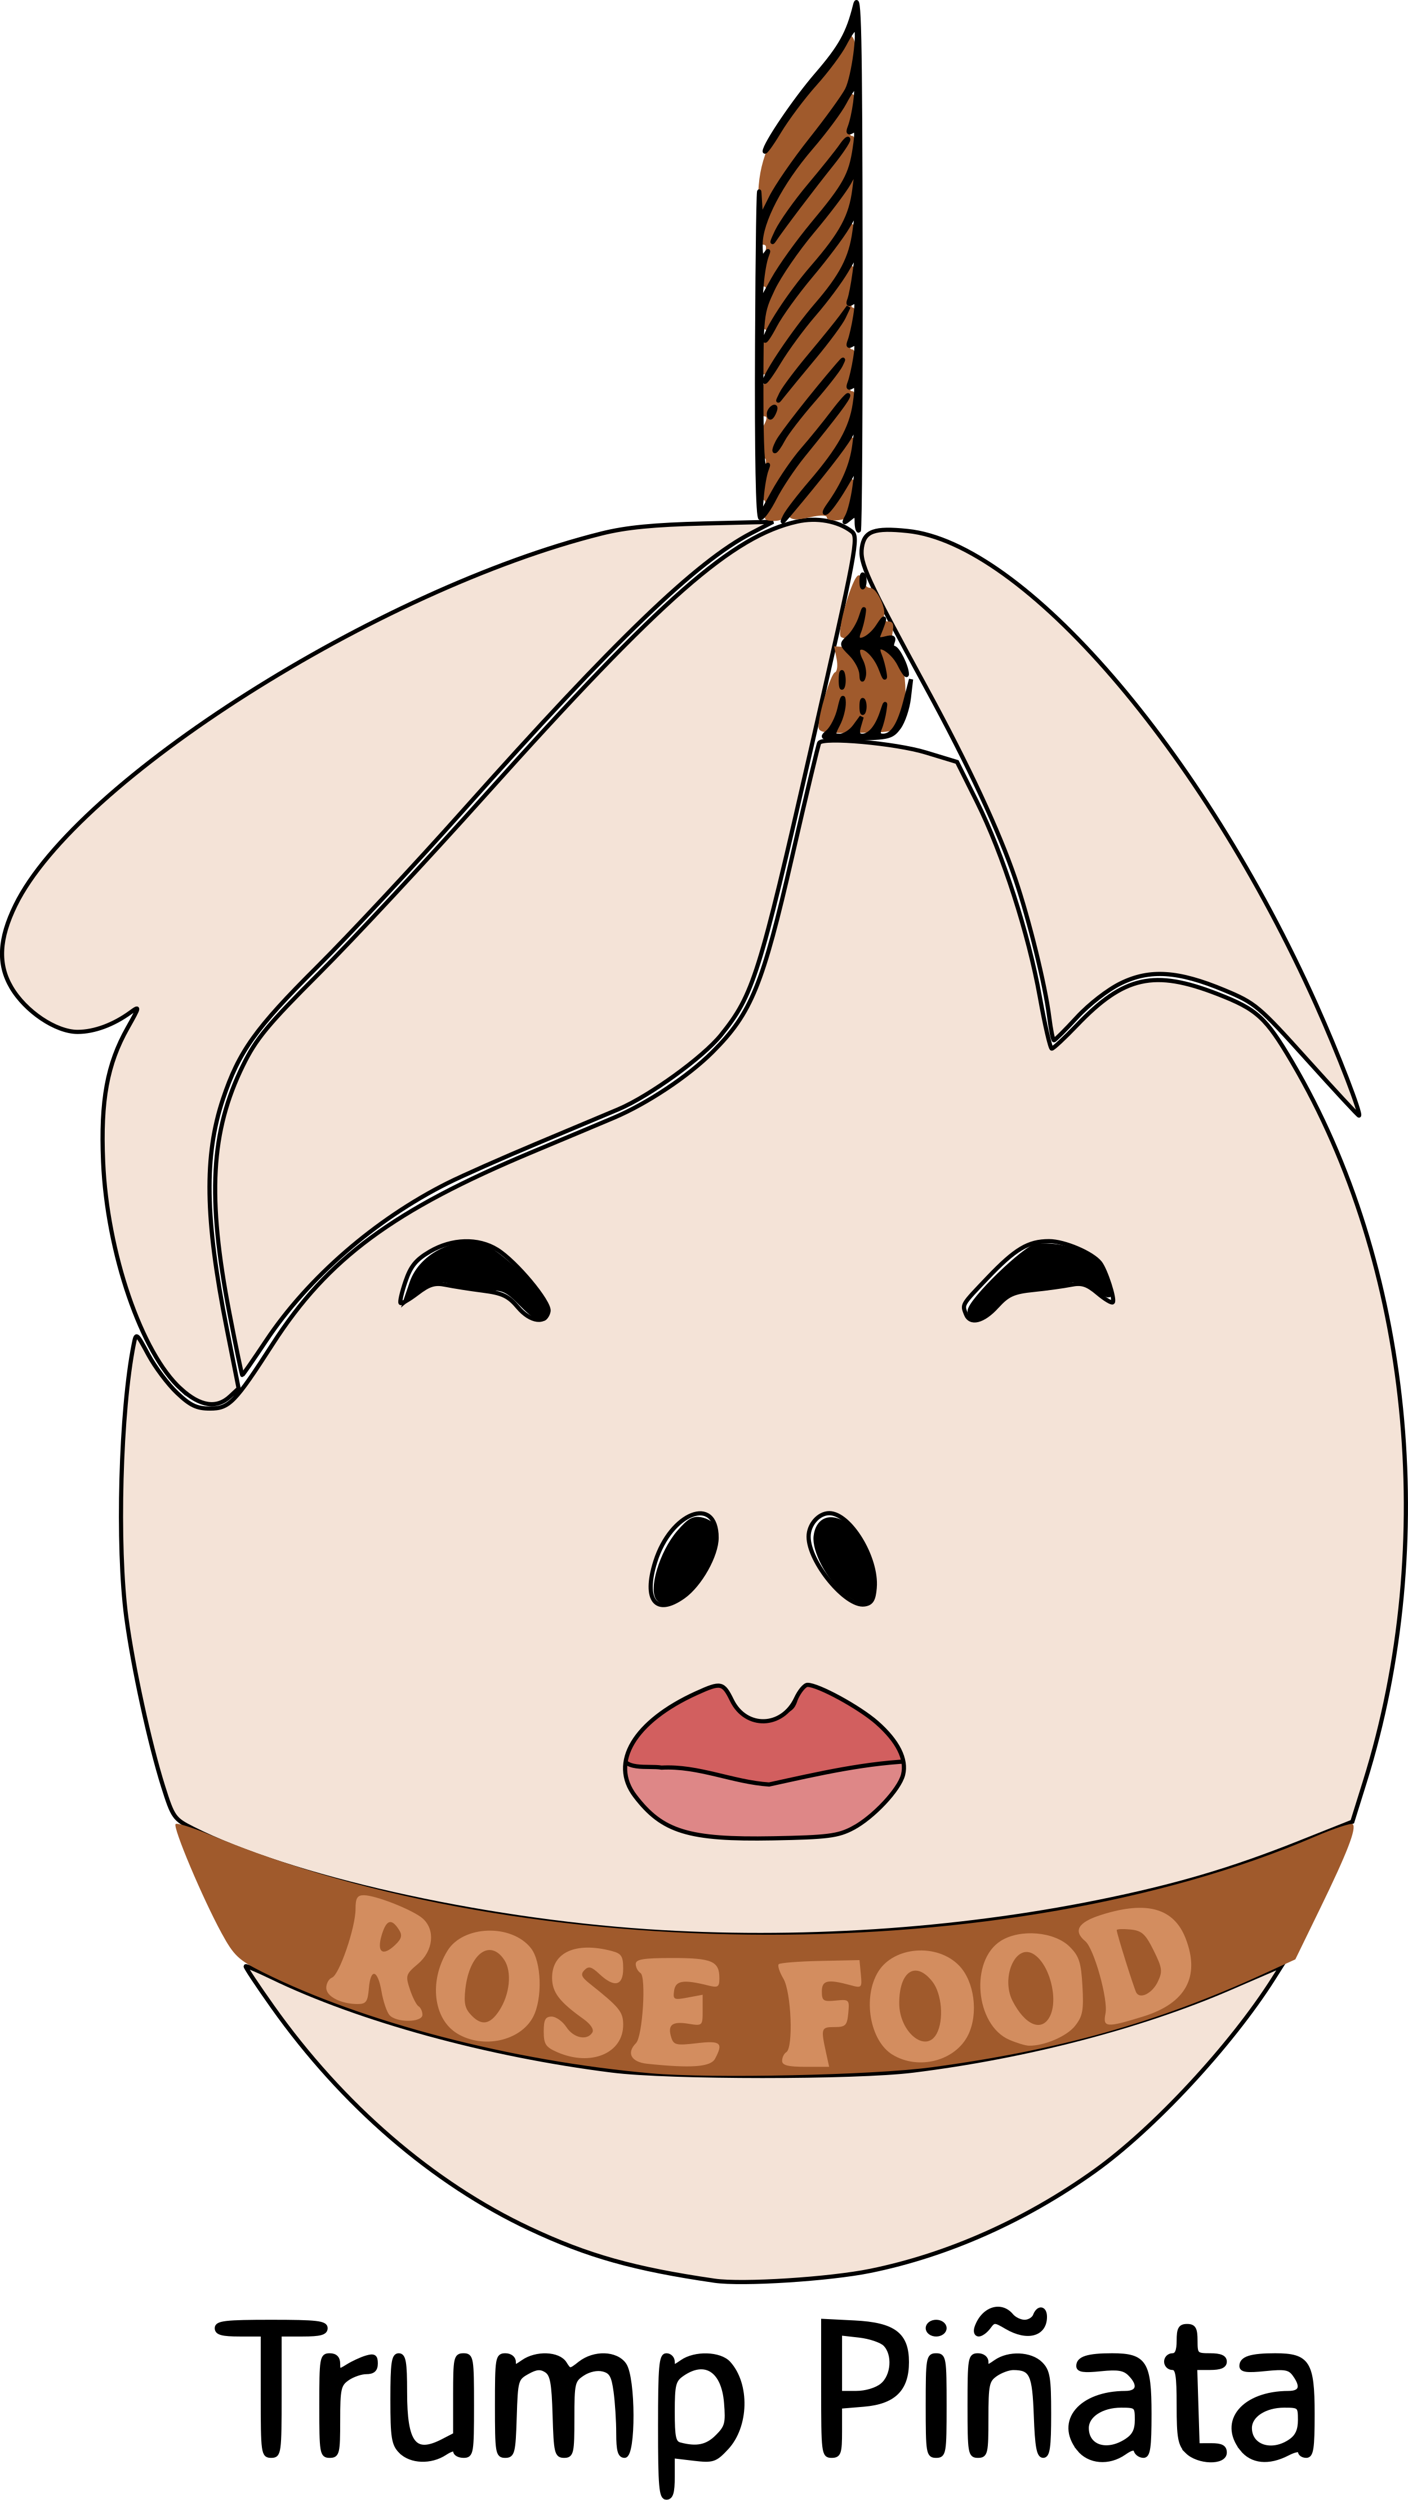 <?xml version="1.0" encoding="UTF-8" standalone="no"?>
<!-- Created with Inkscape (http://www.inkscape.org/) -->

<svg
   xmlns:dc="http://purl.org/dc/elements/1.1/"
   xmlns:cc="http://creativecommons.org/ns#"
   xmlns:rdf="http://www.w3.org/1999/02/22-rdf-syntax-ns#"
   xmlns:svg="http://www.w3.org/2000/svg"
   xmlns="http://www.w3.org/2000/svg"
   xmlns:sodipodi="http://sodipodi.sourceforge.net/DTD/sodipodi-0.dtd"
   xmlns:inkscape="http://www.inkscape.org/namespaces/inkscape"
   version="1.1"
   id="svg4244"
   width="336.664"
   height="597.311"
   viewBox="0 0 336.664 597.311"
   sodipodi:docname="Trump pinata.svg"
   inkscape:version="0.92.0 r15299">
  <defs
     id="defs4248" />
  <sodipodi:namedview
     pagecolor="#ffffff"
     bordercolor="#666666"
     borderopacity="1"
     objecttolerance="10"
     gridtolerance="10"
     guidetolerance="10"
     inkscape:pageopacity="0"
     inkscape:pageshadow="2"
     inkscape:window-width="1600"
     inkscape:window-height="825"
     id="namedview4246"
     showgrid="false"
     inkscape:snap-global="false"
     inkscape:zoom="1.0078498"
     inkscape:cx="469.46819"
     inkscape:cy="298.6556"
     inkscape:window-x="-9"
     inkscape:window-y="-9"
     inkscape:window-maximized="1"
     inkscape:current-layer="svg4244" />
  <g
     id="g4407"
     transform="translate(-4.538,29.624)">
    <path
       inkscape:connector-curvature="0"
       id="path4343"
       d="m 159.369,388.502 c -4.194,-0.68 -8.663,3.534 -6.025,7.596 5.452,10.017 17.16,14.723 28.187,13.99 9.237,-0.466 19.344,0.806 27.901,-3.297 4.638,-3.55 10.992,-8.075 10.885,-14.518 -1.504,-5.113 -8.292,-2.898 -12.217,-3.014 -7.7,0.27 -15.144,4.014 -22.622,3.848 -8.584,-1.984 -17.216,-4.67 -26.108,-4.605 z"
       style="fill:#de8787;fill-opacity:1" />
    <path
       inkscape:connector-curvature="0"
       id="path4356"
       d="m 175.727,372.355 c -8.409,3.789 -17.411,8.649 -22.424,16.646 -0.362,4.722 6.396,3.189 9.406,3.751 8.845,-0.488 17.074,3.473 25.723,4.032 11.84,-2.587 23.499,-5.322 35.699,-5.641 -7.612,-7.642 -15.803,-16.784 -26.877,-18.834 -3.28,0.921 -1.191,5.891 -4.936,6.924 -4.899,4.092 -11.924,0.285 -13.546,-5.268 -1.005,-1.452 -0.969,-3.356 -3.046,-1.611 z"
       style="fill:#d25f5f;fill-opacity:1;stroke:#000000" />
    <path
       sodipodi:nodetypes="csscsscscsssccsssscccsssssscccsscsssscssscssccsscscssssssscscsccccscccsccsssssssssccssssscssssscsssssscssscssssssscsscsszssss"
       inkscape:connector-curvature="0"
       id="path4330"
       d="m 175.381,515.353 c -19.262,-2.805 -30.268,-5.9 -44.181,-12.425 -23.177,-10.87 -44.831,-29.544 -61.499,-53.036 -3.674,-5.178 -6.563,-9.533 -6.42,-9.676 0.143,-0.143 2.924,1.029 6.18,2.604 20.994,10.158 51.752,18.586 81.42,22.311 13.759,1.727 58.134,1.736 72,0.014 26.994,-3.352 54.481,-10.504 75.765,-19.714 l 12.342,-5.34 -1.905,3.009 c -10.2,16.109 -28.733,36.044 -42.867,46.111 -16.56,11.794 -35.066,20.014 -53.532,23.78 -9.813,2.001 -30.697,3.324 -37.302,2.362 z m -16,-83.499 c -40.516,-2.721 -85.616,-12.895 -108.705,-24.523 -4.508,-2.27 -4.807,-2.694 -7.149,-10.125 -3.219,-10.215 -7.188,-28.424 -8.773,-40.256 -2.287,-17.064 -1.409,-49.582 1.764,-65.379 0.57,-2.838 0.62,-2.801 3.479,2.5 1.595,2.958 4.679,7.067 6.853,9.129 3.194,3.03 4.709,3.75 7.893,3.75 4.609,0 5.957,-1.388 15.05,-15.5 13.133,-20.381 28.713,-31.882 62.087,-45.833 8.525,-3.563 17.3,-7.246 19.5,-8.184 7.999,-3.41 17.798,-9.941 23.554,-15.697 9.288,-9.288 11.95,-15.829 19.025,-46.739 3.33,-14.549 6.237,-26.749 6.461,-27.111 0.904,-1.462 18.222,0.095 25.46,2.29 l 7.5,2.274 4.712,9.442 c 6.204,12.433 12.369,31.539 15.092,46.769 1.208,6.757 2.487,12.286 2.842,12.287 0.355,9e-4 3.055,-2.512 6,-5.585 11.289,-11.779 18.461,-13.37 33.646,-7.462 9.475,3.686 11.509,5.546 17.847,16.315 28.414,48.28 35.15,115.001 17.357,171.924 l -2.981,9.536 -12.757,5.073 c -16.306,6.484 -29.583,10.385 -48.032,14.112 -34.268,6.922 -72.157,9.382 -107.726,6.993 z m 49.068,-24.624 c 4.847,-2.544 11.127,-9.219 12.02,-12.774 0.929,-3.7 -1.249,-8.038 -6.24,-12.431 -4.223,-3.717 -14.104,-9.098 -16.625,-9.053 -0.672,0.012 -1.898,1.474 -2.723,3.25 -3.28,7.059 -11.966,7.321 -15.332,0.461 -2.103,-4.284 -2.622,-4.391 -8.467,-1.738 -14.914,6.769 -20.795,16.605 -14.703,24.591 6.53,8.561 12.795,10.479 33.002,10.107 13.05,-0.241 15.529,-0.554 19.068,-2.412 z M 167.973,351.884 c 3.945,-2.809 7.908,-9.862 7.908,-14.073 0,-10.299 -10.953,-6.032 -14.654,5.71 -2.922,9.27 0.141,13.066 6.746,8.363 z m 45.715,-2.118 c 0.597,-7.174 -5.896,-17.816 -10.87,-17.816 -2.547,0 -4.937,2.716 -4.937,5.611 0,6.055 8.883,16.832 13.349,16.195 1.687,-0.24 2.217,-1.101 2.457,-3.99 z m -77.993,-66.07 c 0.408,-2.139 -7.765,-11.935 -12.292,-14.732 -4.547,-2.81 -10.799,-2.627 -16.085,0.47 -3.339,1.957 -4.577,3.478 -5.835,7.17 -0.878,2.577 -1.402,4.88 -1.165,5.117 0.237,0.237 2.033,-0.79 3.991,-2.284 2.87,-2.189 4.191,-2.586 6.816,-2.05 1.791,0.366 5.787,0.991 8.881,1.389 4.675,0.601 6.091,1.277 8.383,4.001 2.986,3.549 6.715,4.018 7.306,0.919 z m 107.217,-1.13 c 2.61,-2.868 3.947,-3.472 8.774,-3.965 3.132,-0.32 7.146,-0.871 8.92,-1.226 2.597,-0.519 3.838,-0.129 6.376,2.006 1.733,1.458 3.364,2.438 3.625,2.177 0.615,-0.615 -1.672,-7.714 -3.039,-9.431 -1.877,-2.359 -8.515,-5.177 -12.196,-5.177 -4.997,0 -8.094,1.854 -14.74,8.823 -6.185,6.485 -6.044,6.249 -5.143,8.596 0.989,2.578 4.132,1.815 7.424,-1.802 z M 47.823,302.277 c -9.453,-8.54 -17.714,-32.633 -18.629,-54.328 -0.618,-14.649 0.965,-23.285 5.853,-31.948 2.913,-5.162 2.952,-5.366 0.708,-3.728 -4.095,2.988 -8.668,4.676 -12.67,4.676 -5.19,0 -12.473,-4.897 -15.848,-10.656 -3.237,-5.523 -2.931,-11.605 0.986,-19.612 C 22.79,156.91 94.931,111.19 148.381,97.856 c 5.845,-1.458 12.445,-2.103 24.5,-2.394 l 16.5,-0.398 -5.182,2.692 c -13.145,6.83 -32.496,25.436 -68.84,66.192 -11.526,12.925 -27.281,29.8 -35.011,37.5 -14.776,14.719 -18.697,20.212 -22.477,31.492 -4.566,13.627 -4.327,28.555 0.881,54.852 l 2.841,14.345 -2.045,1.905 c -3.208,2.989 -7.114,2.401 -11.726,-1.766 z m 11.584,-18.078 c -5.37,-27.837 -4.514,-43.475 3.244,-59.25 3.133,-6.372 5.872,-9.681 18.209,-22.003 7.987,-7.977 25.822,-27.102 39.633,-42.5 42.365,-47.232 59.184,-61.977 74.644,-65.442 4.698,-1.053 9.782,-0.132 13.044,2.362 1.708,1.306 1.205,3.987 -9.797,52.23 -12.326,54.05 -13.729,58.504 -21.438,68.089 -4.274,5.314 -17.151,14.624 -24.564,17.761 -2.2,0.931 -10.86,4.567 -19.244,8.081 -8.384,3.514 -18.059,7.796 -21.5,9.516 -17.306,8.651 -33.428,22.625 -43.444,37.658 -3.023,4.537 -5.597,8.25 -5.719,8.25 -0.122,0 -1.503,-6.638 -3.068,-14.75 z M 317.064,223.571 c -11.56,-12.838 -12.359,-13.509 -19.817,-16.613 -11.012,-4.584 -17.765,-5.027 -24.727,-1.62 -3.116,1.525 -7.59,4.996 -10.486,8.136 -2.778,3.012 -5.247,5.476 -5.487,5.476 -0.24,0 -0.749,-2.509 -1.132,-5.575 -0.943,-7.549 -4.827,-23.337 -8.117,-32.996 -3.936,-11.556 -11.158,-27.046 -21.261,-45.6 -14.291,-26.247 -15.968,-29.9 -15.415,-33.589 0.589,-3.927 2.906,-4.763 10.908,-3.937 27.708,2.86 70.403,52.299 97.704,113.135 5.25,11.7 10.98,26.562 10.24,26.562 -0.2,0 -5.785,-6.02 -12.41,-13.378 z"
       style="fill:#f4e3d7;fill-opacity:1;stroke:#000000" />
    <path
       sodipodi:nodetypes="sssccsssccssscscscsscsssscccccsccscssccccsscccccscsccccsccccccccccccsccccccscccccccsscccscscssscsccscscccccsccccsccccscscccsscsccscsccscccssccccccssssccccssccssscscccsccscscsscscccsscscsssssssscsscsccsscsssscscccccsscccscc"
       inkscape:connector-curvature="0"
       id="path4386"
       d="m 160.242,465.8 c -33.292,-2.933 -69.115,-12.262 -92.96,-24.208 -5.711,-2.861 -6.839,-3.931 -9.735,-9.236 -4.586,-8.401 -11.752,-25.387 -11.019,-26.12 0.335,-0.335 4.121,0.858 8.412,2.651 75.544,31.576 190.893,31.755 263.873,0.41 4.695,-2.017 8.824,-3.379 9.175,-3.029 0.961,0.961 -1.296,6.785 -7.827,20.193 l -5.896,12.106 -7.888,3.606 c -25.224,11.53 -48.679,18.107 -79.135,22.19 -13.996,1.876 -52.619,2.705 -67,1.438 z m 38.575,-7.29 c -0.734,-4.895 0.922,-7.28 4.419,-6.366 1.314,0.344 2.005,0.033 2.005,-0.901 0,-0.992 -0.706,-1.248 -2.324,-0.842 -3.086,0.775 -4.897,-1.534 -4.494,-5.73 0.314,-3.27 0.383,-3.313 5.068,-3.153 2.612,0.089 4.75,-0.268 4.75,-0.794 0,-0.547 -3.102,-0.83 -7.25,-0.662 -5.92,0.24 -7.158,0.569 -6.75,1.794 0.275,0.825 0.5,5.888 0.5,11.25 0,9.583 0.04,9.75 2.364,9.75 2.222,0 2.325,-0.26 1.712,-4.346 z m -25.575,2.434 c 0,-0.502 -2.138,-0.839 -4.75,-0.75 l -4.75,0.162 -0.311,-4.891 -0.311,-4.891 3.561,0.578 c 2.419,0.393 3.561,0.194 3.561,-0.619 0,-0.684 -1.383,-1.193 -3.225,-1.187 -3.516,0.011 -4.447,-1.678 -3.345,-6.069 0.476,-1.899 1.265,-2.421 3.654,-2.421 1.676,0 3.917,0.466 4.981,1.035 1.35,0.723 1.934,0.713 1.934,-0.031 0,-1.402 -1.292,-1.749 -8.641,-2.318 l -6.141,-0.476 0.463,3.645 c 0.255,2.005 0.061,6.913 -0.43,10.908 -0.491,3.994 -0.674,7.482 -0.406,7.75 0.897,0.897 14.154,0.5 14.154,-0.424 z m 51.194,-0.816 c -4.564,-0.563 -7.186,-5.008 -7.191,-12.194 -0.002,-2.982 0.559,-6.157 1.246,-7.055 0.688,-0.899 0.013,-0.365 -1.5,1.187 -6.221,6.382 -0.953,19.088 7.723,18.63 l 3.027,-0.16 z m -75.274,-2.687 c 3.042,-3.238 2.1,-5.787 -3.583,-9.697 -4.052,-2.788 -4.489,-3.461 -4.147,-6.389 0.463,-3.963 -1.841,-3.736 -2.85,0.281 -0.651,2.593 -0.074,3.318 7.571,9.513 1.509,1.223 2.114,2.655 1.901,4.5 -0.256,2.221 -0.94,2.817 -3.812,3.325 l -3.5,0.618 3.076,0.132 c 2.077,0.089 3.813,-0.653 5.344,-2.283 z m -10.49,-0.662 c -1.214,-1.342 -2.02,-1.655 -2.277,-0.884 -0.219,0.656 0.22,1.583 0.974,2.061 2.495,1.581 3.212,0.933 1.302,-1.177 z m 94.58,-1.173 c 2.373,-3.892 2.53,-7.804 0.472,-11.783 -1.775,-3.432 -6.686,-6.27 -9.801,-5.664 -1.779,0.346 -1.671,0.45 0.582,0.561 4.535,0.223 6.917,5.124 6.506,13.386 -0.185,3.712 -0.202,6.75 -0.038,6.75 0.164,0 1.189,-1.462 2.279,-3.25 z m 17.244,0.133 c -4.146,-1.197 -6.165,-4.325 -6.923,-10.725 -0.469,-3.963 -0.201,-5.713 1.207,-7.876 1.653,-2.539 1.659,-2.657 0.07,-1.354 -0.957,0.785 -2.426,2.752 -3.263,4.371 -3.527,6.821 2.505,16.65 10.154,16.548 1.165,-0.016 0.645,-0.418 -1.245,-0.964 z m -123.361,-2.447 c 5.731,-4.822 5.84,-12.854 0.243,-17.842 l -2.139,-1.906 1.624,3.255 c 1.161,2.327 1.445,4.581 0.995,7.906 -0.812,6.013 -3.424,9.488 -7.719,10.27 l -3.398,0.618 3.673,0.132 c 2.615,0.094 4.551,-0.607 6.721,-2.433 z m -12.497,-0.952 c -2.222,-3.391 -1.436,-11.588 1.492,-15.548 2.84,-3.841 1.022,-3.808 -2.216,0.04 -4.447,5.285 -4.59,11.179 -0.384,15.774 2.709,2.959 3.152,2.853 1.108,-0.266 z m 146.307,-3.319 c 2.726,-6.522 -3.164,-15.339 -10.031,-15.014 -2.992,0.141 -3.018,0.173 -0.445,0.564 1.5,0.228 3.615,1.542 4.699,2.921 2.511,3.193 3.703,10.858 2.276,14.639 -0.973,2.577 -0.92,2.737 0.511,1.55 0.878,-0.728 2.223,-2.824 2.99,-4.659 z m -159.58,0.485 c -0.617,-0.743 -1.401,-3.395 -1.744,-5.894 -0.553,-4.036 -0.386,-4.618 1.5,-5.217 4.068,-1.291 5.212,-7.522 1.633,-8.895 -0.931,-0.357 -1.222,-0.048 -0.854,0.91 0.989,2.576 -0.647,6.484 -3.2,7.648 -2.182,0.994 -2.41,1.572 -1.86,4.716 0.721,4.127 2.947,8.083 4.547,8.083 0.788,0 0.782,-0.382 -0.022,-1.351 z m 174.876,0.644 2.5,-0.68 -2.394,-0.576 c -1.99,-0.479 -2.796,-1.921 -4.784,-8.556 -1.315,-4.389 -2.203,-8.726 -1.974,-9.637 0.357,-1.423 0.004,-1.513 -2.505,-0.639 -2.43,0.847 -2.676,1.21 -1.462,2.157 1.513,1.181 5.619,13.416 5.619,16.744 0,2.024 1.026,2.268 5,1.187 z M 90.242,444.437 c 0,-3.809 1.039,-5.572 3.357,-5.698 1.842,-0.1 1.882,-0.183 0.287,-0.594 -1.485,-0.382 -1.734,-1.091 -1.243,-3.545 0.337,-1.687 1.251,-4.345 2.03,-5.906 0.779,-1.561 1.037,-2.839 0.575,-2.839 -0.463,0 -1.553,-0.273 -2.423,-0.607 -1.219,-0.468 -1.582,0.061 -1.582,2.306 0,3.067 -3.643,14.987 -5.182,16.954 -0.569,0.727 -0.425,1.344 0.39,1.671 2.713,1.089 3.792,0.593 3.792,-1.742 z m 196.454,-3.256 c 1.672,-6.66 -3.906,-13.435 -10.839,-13.166 -3.63,0.141 -3.736,0.207 -0.903,0.561 2.046,0.255 4.162,1.53 5.83,3.512 2.282,2.712 2.576,3.852 2.288,8.872 -0.305,5.315 -0.202,5.644 1.33,4.254 0.913,-0.828 1.945,-2.643 2.294,-4.033 z m -135.913,-2.259 c -0.363,-0.587 -1.394,-1.067 -2.291,-1.067 -1.365,0 -1.315,0.232 0.307,1.418 2.095,1.532 3.044,1.363 1.984,-0.352 z m -4.812,-1.671 c -0.332,-0.332 -1.195,-0.368 -1.917,-0.079 -0.798,0.319 -0.561,0.556 0.604,0.604 1.054,0.043 1.645,-0.193 1.312,-0.525 z m -23.479,-4.058 c -0.688,-0.277 -1.812,-0.277 -2.5,0 -0.688,0.277 -0.125,0.504 1.25,0.504 1.375,0 1.938,-0.227 1.25,-0.504 z M 200.253,143.998 c 0.022,-3.036 2.924,-12.621 3.922,-12.954 0.543,-0.181 0.723,-1.654 0.399,-3.274 l -0.589,-2.944 5.138,0.296 c 2.826,0.163 5.003,-0.11 4.838,-0.606 -0.165,-0.496 -1.976,-1.004 -4.024,-1.128 -2.048,-0.124 -3.996,-0.499 -4.329,-0.832 -1.137,-1.137 2.775,-14.701 4.24,-14.701 0.766,0 1.392,0.675 1.392,1.5 0,0.825 0.62,1.5 1.379,1.5 1.635,0 4.1,5.416 3.159,6.94 -0.362,0.586 0.094,1.06 1.02,1.06 1.29,0 1.553,0.632 1.143,2.75 -0.341,1.758 0.052,3.401 1.09,4.557 2.137,2.379 2.772,13.284 0.972,16.693 -1.252,2.372 -1.791,2.507 -10.541,2.642 -7.947,0.123 -9.219,-0.084 -9.209,-1.5 z M 187.486,92.356 c 0.263,-1.375 0.09,-2.5 -0.383,-2.5 -1.158,0 -1.092,-4.262 0.114,-7.435 0.634,-1.667 0.634,-2.565 0,-2.565 -1.292,0 -1.251,-5.617 0.06,-8.066 0.714,-1.333 0.714,-1.934 0,-1.934 -0.569,0 -1.035,-1.38 -1.035,-3.066 0,-1.686 0.466,-3.936 1.035,-5 0.714,-1.333 0.714,-1.934 0,-1.934 -1.391,0 -1.318,-5.603 0.108,-8.268 0.858,-1.603 0.858,-2.232 0,-2.518 -1.4,-0.467 -1.482,-4.193 -0.168,-7.649 0.634,-1.667 0.634,-2.565 0,-2.565 -0.536,0 -0.975,-1.096 -0.975,-2.435 0,-1.339 0.439,-3.589 0.975,-5 0.683,-1.796 0.643,-2.565 -0.132,-2.565 -0.714,0 -0.917,-1.419 -0.57,-4 0.295,-2.2 0.172,-4 -0.274,-4 -0.446,0 -0.572,-2.812 -0.282,-6.25 0.674,-7.971 4.125,-14.641 13.292,-25.691 3.844,-4.634 6.99,-8.793 6.99,-9.242 0,-0.449 0.675,-0.817 1.5,-0.817 1.771,0 2.105,7.278 0.525,11.435 -0.634,1.667 -0.634,2.565 0,2.565 0.536,0 0.975,1.096 0.975,2.435 0,1.339 -0.439,3.589 -0.975,5 -0.634,1.667 -0.634,2.565 0,2.565 0.536,0 0.975,1.096 0.975,2.435 0,1.339 -0.439,3.589 -0.975,5 -0.634,1.667 -0.634,2.565 0,2.565 1.281,0 1.246,4.158 -0.064,7.602 -0.769,2.023 -0.721,2.929 0.186,3.489 0.928,0.573 0.973,1.858 0.185,5.299 -0.73,3.189 -0.723,4.647 0.024,4.896 0.75,0.25 0.748,1.732 -0.008,5.034 -0.589,2.574 -0.683,4.68 -0.21,4.68 1.158,0 1.092,4.262 -0.114,7.435 -0.634,1.667 -0.634,2.565 0,2.565 0.536,0 0.975,1.096 0.975,2.435 0,1.339 -0.439,3.589 -0.975,5 -0.634,1.667 -0.634,2.565 0,2.565 1.281,0 1.246,4.158 -0.064,7.602 -0.777,2.044 -0.721,2.928 0.221,3.511 0.988,0.611 1.013,1.703 0.114,5.071 -0.821,3.075 -0.838,4.482 -0.06,4.963 0.743,0.459 0.798,2.043 0.174,5.012 -0.781,3.722 -1.304,4.386 -3.661,4.658 -1.512,0.174 -2.75,-0.116 -2.75,-0.644 0,-0.61 -1.521,-0.618 -4.165,-0.024 -3.141,0.706 -4.366,0.618 -4.985,-0.356 -0.634,-0.999 -0.823,-1.009 -0.835,-0.042 -0.008,0.688 -1.193,1.25 -2.632,1.25 -2.252,0 -2.55,-0.349 -2.139,-2.5 z"
       style="fill:#a05a2c;fill-opacity:1" />
    <path
       inkscape:connector-curvature="0"
       id="path4373"
       d="m 162.381,550.187 c 0,-14.444 0.225,-17 1.5,-17 0.825,0 1.5,0.701 1.5,1.557 0,1.409 0.211,1.409 2.223,0 3.106,-2.176 9.064,-2.002 11.17,0.325 4.572,5.053 4.322,15.071 -0.507,20.24 -2.742,2.935 -3.282,3.11 -7.915,2.561 l -4.972,-0.589 v 4.953 c 0,3.736 -0.369,4.953 -1.5,4.953 -1.275,0 -1.5,-2.556 -1.5,-17 z m 13.663,2.428 c 2.297,-2.297 2.523,-3.169 2.11,-8.15 -0.645,-7.775 -5.045,-10.578 -10.551,-6.721 -1.955,1.369 -2.223,2.444 -2.223,8.927 0,6.178 0.283,7.444 1.75,7.827 4.046,1.057 6.489,0.541 8.913,-1.883 z m -75.663,3.572 c -1.746,-1.746 -2,-3.333 -2,-12.5 0,-8.667 0.262,-10.5 1.5,-10.5 1.219,0 1.5,1.642 1.5,8.777 0,12.336 2.233,15.222 9.05,11.697 l 2.95,-1.526 v -9.474 c 0,-8.808 0.141,-9.474 2,-9.474 1.889,0 2,0.667 2,12 0,11.333 -0.111,12 -2,12 -1.1,0 -2,-0.502 -2,-1.115 0,-0.685 -0.951,-0.492 -2.465,0.5 -3.372,2.209 -8.114,2.036 -10.535,-0.385 z m 162.073,-0.635 c -5.188,-6.595 0.454,-13.338 11.177,-13.36 3.169,-0.006 3.629,-1.984 1.058,-4.554 -1.328,-1.328 -2.831,-1.574 -7,-1.144 -4.008,0.414 -5.308,0.224 -5.308,-0.773 0,-1.816 2.291,-2.535 8.082,-2.535 7.796,0 8.918,1.762 8.918,14 0,7.961 -0.289,10 -1.417,10 -0.779,0 -1.595,-0.535 -1.813,-1.188 -0.281,-0.842 -1.097,-0.697 -2.806,0.5 -3.699,2.591 -8.433,2.18 -10.892,-0.947 z m 11.463,-1.98 c 1.816,-1.19 2.465,-2.506 2.465,-5 0,-3.249 -0.151,-3.385 -3.777,-3.385 -4.62,0 -8.223,2.347 -8.223,5.357 0,4.581 4.827,6.114 9.535,3.028 z m 14.465,2.615 c -1.704,-1.704 -2,-3.333 -2,-11 0,-7.333 -0.278,-9 -1.5,-9 -0.825,0 -1.5,-0.675 -1.5,-1.5 0,-0.825 0.675,-1.5 1.5,-1.5 1.048,0 1.5,-1.056 1.5,-3.5 0,-2.833 0.381,-3.5 2,-3.5 1.619,0 2,0.667 2,3.5 0,3.333 0.167,3.5 3.5,3.5 2.444,0 3.5,0.452 3.5,1.5 0,1.051 -1.06,1.5 -3.538,1.5 h -3.538 l 0.288,9.25 0.288,9.25 3.25,-0.01 c 2.439,-0.007 3.25,0.429 3.25,1.75 0,2.561 -6.368,2.391 -9,-0.24 z m 13.073,-0.635 c -5.188,-6.595 0.454,-13.338 11.177,-13.36 3.03,-0.006 3.52,-1.571 1.4,-4.47 -1.137,-1.555 -2.241,-1.755 -7,-1.263 -4.309,0.445 -5.65,0.27 -5.65,-0.738 0,-1.816 2.291,-2.535 8.082,-2.535 7.796,0 8.918,1.762 8.918,14 0,8.222 -0.267,10 -1.5,10 -0.825,0 -1.5,-0.462 -1.5,-1.026 0,-0.588 -1.259,-0.375 -2.95,0.5 -4.557,2.357 -8.57,1.951 -10.977,-1.109 z m 11.705,-1.922 c 1.565,-1.096 2.223,-2.575 2.223,-5 0,-3.317 -0.139,-3.443 -3.777,-3.443 -4.62,0 -8.223,2.347 -8.223,5.357 0,4.54 5.31,6.216 9.777,3.087 z M 67.381,542.687 v -14.5 h -5.5 c -4.222,0 -5.5,-0.348 -5.5,-1.5 0,-1.256 2.111,-1.5 13,-1.5 10.889,0 13,0.244 13,1.5 0,1.152 -1.278,1.5 -5.5,1.5 h -5.5 v 14.5 c 0,13.833 -0.092,14.5 -2,14.5 -1.908,0 -2,-0.667 -2,-14.5 z m 14,2.5 c 0,-11.333 0.111,-12 2,-12 1.341,0 2,0.667 2,2.023 0,1.852 0.191,1.903 2.25,0.604 1.238,-0.78 3.263,-1.721 4.5,-2.09 1.824,-0.544 2.25,-0.28 2.25,1.396 0,1.485 -0.642,2.067 -2.277,2.067 -1.253,0 -3.278,0.701 -4.5,1.557 -1.998,1.4 -2.223,2.409 -2.223,10 0,7.777 -0.158,8.443 -2,8.443 -1.889,0 -2,-0.667 -2,-12 z m 42,0 c 0,-11.333 0.111,-12 2,-12 1.143,0 2,0.667 2,1.557 0,1.409 0.211,1.409 2.223,0 3.152,-2.208 8.476,-2.013 9.961,0.365 1.184,1.896 1.233,1.896 3.643,0 3.396,-2.671 8.639,-2.523 10.617,0.301 2.221,3.17 2.269,21.777 0.057,21.777 -1.147,0 -1.5,-1.262 -1.5,-5.36 0,-2.948 -0.287,-7.455 -0.638,-10.016 -0.521,-3.801 -1.073,-4.764 -3.007,-5.25 -1.418,-0.356 -3.37,0.061 -4.862,1.039 -2.351,1.54 -2.493,2.145 -2.493,10.61 0,8.255 -0.158,8.977 -1.964,8.977 -1.796,0 -1.988,-0.823 -2.25,-9.644 -0.235,-7.916 -0.601,-9.842 -2.045,-10.75 -1.337,-0.841 -2.416,-0.738 -4.5,0.429 -2.641,1.479 -2.752,1.874 -3.029,10.75 -0.262,8.391 -0.463,9.215 -2.25,9.215 -1.841,0 -1.962,-0.743 -1.962,-12 z m 78,-4.109 v -16.109 l 7.437,0.376 c 9.438,0.477 12.563,2.831 12.563,9.462 0,6.495 -3.118,9.561 -10.331,10.159 l -5.669,0.47 v 5.876 c 0,5.21 -0.227,5.876 -2,5.876 -1.917,0 -2,-0.667 -2,-16.109 z m 14.056,-0.735 c 2.699,-2.186 3.082,-7.447 0.714,-9.815 -0.86,-0.86 -3.635,-1.797 -6.167,-2.082 l -4.603,-0.519 v 7.13 7.13 h 3.889 c 2.29,0 4.826,-0.758 6.167,-1.844 z m 10.944,4.844 c 0,-11.333 0.111,-12 2,-12 1.889,0 2,0.667 2,12 0,11.333 -0.111,12 -2,12 -1.889,0 -2,-0.667 -2,-12 z m 10,0 c 0,-11.333 0.111,-12 2,-12 1.143,0 2,0.667 2,1.557 0,1.409 0.211,1.409 2.223,0 3.122,-2.186 8.363,-1.971 10.777,0.443 1.733,1.733 2,3.333 2,12 0,7.917 -0.292,10 -1.403,10 -1.082,0 -1.483,-2.183 -1.75,-9.537 -0.363,-9.999 -1.028,-11.414 -5.374,-11.447 -1.115,-0.008 -3.028,0.685 -4.25,1.541 -2.015,1.411 -2.223,2.392 -2.223,10.5 0,8.277 -0.149,8.943 -2,8.943 -1.889,0 -2,-0.667 -2,-12 z m -10,-18.5 c 0,-0.833 0.889,-1.5 2,-1.5 1.111,0 2,0.667 2,1.5 0,0.833 -0.889,1.5 -2,1.5 -1.111,0 -2,-0.667 -2,-1.5 z m 11.687,-0.25 c 1.562,-4.381 5.797,-5.782 8.313,-2.75 0.685,0.825 2.104,1.5 3.154,1.5 1.05,0 2.168,-0.675 2.485,-1.5 0.798,-2.08 2.362,-1.882 2.362,0.3 0,4.228 -4.223,5.356 -9.17,2.45 -2.837,-1.667 -3.04,-1.667 -4.265,0 -0.707,0.963 -1.785,1.75 -2.394,1.75 -0.627,0 -0.837,-0.761 -0.485,-1.75 z M 162.048,352.52 c -2.079,-2.079 0.665,-11.227 4.805,-16.016 2.586,-2.992 3.594,-3.518 5.715,-2.986 1.416,0.355 2.795,1.488 3.064,2.516 1.651,6.315 -9.825,20.244 -13.583,16.485 z m 44.366,-1.959 c -3.893,-3.276 -7.25,-9.702 -6.842,-13.099 0.439,-3.656 3.027,-5.031 6.237,-3.314 5.594,2.994 10.355,19.039 5.649,19.039 -1.058,0 -3.328,-1.182 -5.044,-2.626 z m -77.027,-68.368 c -3.551,-3.622 -4.509,-4.078 -8.261,-3.926 -2.335,0.094 -5.511,-0.335 -7.06,-0.954 -4.218,-1.686 -6.22,-1.388 -9.566,1.427 l -3.034,2.553 1.496,-4.391 c 2.34,-6.869 11.315,-11.039 17.867,-8.302 4.087,1.708 14.552,12.332 14.552,14.773 0,3.275 -2.016,2.877 -5.994,-1.181 z m 106.994,1.487 c 0,-2.447 13.417,-15.472 16.12,-15.649 7.654,-0.5 14.365,2.679 16.515,7.823 1.859,4.449 1.222,5.152 -2.216,2.447 -3.023,-2.378 -5.538,-2.655 -8.705,-0.96 -1.186,0.635 -4.076,1.081 -6.423,0.992 -3.592,-0.136 -4.881,0.393 -8.15,3.346 -4.078,3.684 -7.14,4.542 -7.14,2.001 z M 202.418,145.309 c 1.068,-0.892 2.351,-3.422 2.852,-5.622 0.641,-2.816 0.938,-3.26 1.005,-1.5 0.052,1.375 -0.551,3.737 -1.34,5.25 -1.322,2.535 -1.287,2.75 0.449,2.75 1.036,0 2.626,-1.012 3.533,-2.25 l 1.649,-2.25 -0.66,2.25 c -0.469,1.6 -0.242,2.25 0.785,2.25 1.828,0 3.568,-2.08 4.755,-5.686 0.815,-2.475 0.882,-2.513 0.559,-0.314 -0.202,1.375 -0.698,3.288 -1.103,4.25 -0.509,1.211 -0.278,1.75 0.749,1.75 2.252,0 3.89,-2.524 5.379,-8.284 l 1.348,-5.216 -0.527,4.5 c -0.29,2.475 -1.35,5.625 -2.356,7 -1.691,2.311 -2.48,2.509 -10.424,2.622 -8.05,0.114 -8.472,0.019 -6.653,-1.5 z m 8.121,-6.122 c 0,-1.375 0.227,-1.938 0.504,-1.25 0.277,0.688 0.277,1.812 0,2.5 -0.277,0.688 -0.504,0.125 -0.504,-1.25 z m -4.963,-6.5 c 0.02,-1.65 0.244,-2.204 0.498,-1.231 0.254,0.973 0.237,2.323 -0.037,3 -0.274,0.677 -0.481,-0.119 -0.461,-1.769 z m 4.921,-1.295 c -0.064,-1.262 -1.194,-3.373 -2.511,-4.69 -2.349,-2.349 -2.358,-2.428 -0.485,-4.123 1.05,-0.951 2.349,-3.115 2.886,-4.81 0.714,-2.253 0.879,-2.409 0.613,-0.581 -0.2,1.375 -0.694,3.288 -1.099,4.25 -1.334,3.173 2.369,1.966 4.599,-1.5 1.86,-2.89 1.895,-2.225 0.114,2.161 -0.427,1.052 -0.001,1.261 1.675,0.823 1.678,-0.439 2.109,-0.226 1.7,0.839 -0.301,0.785 -0.184,1.427 0.261,1.427 0.913,0 3.13,4.463 3.128,6.297 -8.6e-4,0.662 -0.788,-0.371 -1.75,-2.294 -1.856,-3.712 -6.24,-5.878 -4.766,-2.354 0.426,1.018 0.954,2.976 1.173,4.351 0.274,1.715 -0.002,1.431 -0.879,-0.904 -1.286,-3.428 -4.144,-6.063 -5.31,-4.896 -0.346,0.346 -0.114,1.591 0.515,2.767 0.629,1.176 0.943,2.902 0.697,3.836 -0.313,1.189 -0.482,1.011 -0.563,-0.598 z m 0.042,-22.205 c 0,-1.375 0.227,-1.938 0.504,-1.25 0.277,0.688 0.277,1.812 0,2.5 -0.277,0.688 -0.504,0.125 -0.504,-1.25 z m -1.158,-14.122 c 0,-1.863 -0.204,-1.955 -1.664,-0.75 -1.489,1.229 -1.552,1.163 -0.599,-0.628 0.586,-1.1 1.369,-4.25 1.74,-7 l 0.674,-5 -3.055,5.178 c -1.68,2.848 -3.627,5.529 -4.326,5.957 -0.699,0.429 -0.484,-0.327 0.477,-1.678 3.63,-5.105 5.583,-9.665 6.201,-14.481 l 0.639,-4.977 -1.675,3 c -1.417,2.537 -6.731,9.335 -14.729,18.84 -1.622,1.928 -1.71,1.945 -0.822,0.16 0.547,-1.1 3.311,-4.7 6.142,-8 6.922,-8.07 9.702,-13.045 10.554,-18.892 0.568,-3.897 0.448,-4.728 -0.592,-4.086 -0.953,0.589 -1.123,0.334 -0.633,-0.945 0.37,-0.963 0.965,-3.581 1.322,-5.817 0.516,-3.227 0.378,-3.897 -0.672,-3.249 -0.972,0.601 -1.144,0.354 -0.65,-0.934 0.37,-0.963 0.965,-3.581 1.322,-5.817 0.516,-3.227 0.378,-3.897 -0.672,-3.249 -0.937,0.579 -1.151,0.37 -0.733,-0.719 0.324,-0.845 0.884,-3.731 1.243,-6.414 l 0.653,-4.878 -2.65,4.5 c -1.457,2.475 -4.902,7.095 -7.656,10.266 -2.753,3.171 -6.544,8.32 -8.423,11.441 -1.88,3.121 -3.417,5.209 -3.417,4.639 0,-1.653 7.24,-12.349 12.418,-18.346 5.993,-6.941 8.216,-11.241 9.06,-17.523 l 0.668,-4.977 -2.408,4.062 c -1.324,2.234 -5.226,7.409 -8.669,11.5 -3.444,4.091 -7.322,9.463 -8.618,11.938 -1.296,2.475 -2.374,4.05 -2.394,3.5 -0.074,-1.985 5.889,-11.136 11.404,-17.5 6.962,-8.034 9.169,-12.131 9.984,-18.523 l 0.634,-4.977 -1.975,3.5 c -1.086,1.925 -4.997,7.091 -8.69,11.48 -3.693,4.389 -7.952,10.595 -9.464,13.792 -2.7,5.708 -2.749,6.154 -2.749,24.917 0,12.934 0.321,18.654 0.994,17.708 0.726,-1.02 0.788,-0.858 0.23,0.603 -0.42,1.1 -0.931,4.025 -1.135,6.5 l -0.371,4.5 3.222,-5.815 c 1.772,-3.198 4.868,-7.698 6.88,-10 2.012,-2.302 5.305,-6.357 7.319,-9.011 2.014,-2.655 3.65,-4.455 3.636,-4 -0.025,0.826 -2.645,4.31 -10.805,14.37 -2.381,2.936 -5.426,7.502 -6.767,10.147 -1.34,2.645 -2.879,4.809 -3.42,4.809 -0.632,0 -0.916,-14.932 -0.794,-41.75 0.104,-22.962 0.353,-39.122 0.553,-35.909 l 0.364,5.841 2.425,-4.841 c 1.334,-2.662 5.619,-8.867 9.523,-13.787 3.904,-4.92 7.789,-10.281 8.632,-11.912 1.549,-2.995 3.119,-14.642 1.974,-14.642 -0.34,0 -1.491,1.688 -2.557,3.75 -1.066,2.062 -4.252,6.327 -7.079,9.476 -2.827,3.149 -6.689,8.298 -8.582,11.441 -1.893,3.144 -3.442,5.249 -3.442,4.679 0,-1.652 7.237,-12.346 12.416,-18.346 5.722,-6.63 7.552,-9.92 9.178,-16.5 1.022,-4.134 1.25,6.295 1.321,60.25 0.047,35.888 -0.14,65.25 -0.415,65.25 -0.275,0 -0.5,-0.955 -0.5,-2.122 z m -10.449,-71.249 c 7.694,-9.217 9.026,-11.623 9.988,-18.034 0.583,-3.889 0.467,-4.716 -0.573,-4.073 -0.953,0.589 -1.123,0.334 -0.633,-0.945 1.051,-2.74 1.991,-9.577 1.316,-9.577 -0.334,0 -1.496,1.688 -2.581,3.75 -1.085,2.062 -4.684,6.9 -7.997,10.75 -7.219,8.39 -12.076,17.706 -12.055,23.123 0.012,3.037 0.249,3.552 1.094,2.377 0.859,-1.195 0.923,-1.093 0.315,0.5 -0.42,1.1 -0.931,4.025 -1.135,6.5 l -0.371,4.5 3.093,-5.574 c 1.701,-3.066 5.994,-9.049 9.54,-13.297 z m -8.646,1.871 c 1.059,-2.2 4.575,-7.15 7.812,-11 3.237,-3.85 6.65,-8.113 7.585,-9.473 0.935,-1.36 1.693,-2.035 1.685,-1.5 -0.008,0.535 -1.82,3.223 -4.028,5.973 -4.443,5.534 -11.763,15.203 -13.719,18.12 -0.694,1.034 -0.394,0.081 0.665,-2.12 z m 0.195,50.25 c 1.008,-1.94 8.395,-11.363 14.218,-18.136 1.685,-1.96 1.746,-1.968 0.834,-0.114 -0.541,1.1 -3.535,4.925 -6.654,8.5 -3.119,3.575 -6.319,7.737 -7.11,9.25 -0.791,1.512 -1.668,2.75 -1.948,2.75 -0.28,0 0.017,-1.012 0.66,-2.25 z m -2.099,-6.691 c 0,-0.518 0.445,-1.216 0.989,-1.552 0.567,-0.35 0.735,0.051 0.393,0.941 -0.665,1.732 -1.382,2.049 -1.382,0.611 z m 2.981,-4.811 c 0.6,-1.239 3.687,-5.351 6.859,-9.138 3.172,-3.787 6.544,-7.949 7.493,-9.248 l 1.725,-2.362 -1.178,2.5 c -0.648,1.375 -3.803,5.65 -7.011,9.5 -3.208,3.85 -6.541,7.9 -7.406,9 -1.532,1.947 -1.545,1.941 -0.482,-0.252 z"
       style="fill:#000000;stroke:#000000" />
    <path
       inkscape:connector-curvature="0"
       id="path4399"
       d="m 159.299,463.517 c -3.855,-0.403 -5.039,-2.582 -2.683,-4.939 1.568,-1.568 2.479,-15.877 1.067,-16.75 -0.624,-0.385 -1.134,-1.349 -1.134,-2.142 0,-1.145 1.805,-1.441 8.8,-1.441 9.441,0 11.2,0.756 11.2,4.817 0,2.137 -0.319,2.337 -2.75,1.728 -5.861,-1.467 -7.732,-1.174 -8.077,1.265 -0.304,2.144 -0.07,2.262 3.25,1.639 l 3.577,-0.671 v 3.742 c 0,3.714 -0.026,3.738 -3.482,3.177 -3.846,-0.624 -4.97,0.303 -4.015,3.313 0.564,1.778 1.215,1.923 6.065,1.353 5.755,-0.676 6.434,-0.104 4.397,3.703 -1.057,1.974 -5.623,2.314 -16.215,1.206 z m 32.25,-0.713 c 0,-0.793 0.45,-1.719 1,-2.059 1.728,-1.068 1.201,-14.351 -0.697,-17.565 -0.934,-1.58 -1.435,-3.136 -1.113,-3.458 0.321,-0.321 4.798,-0.673 9.947,-0.781 l 9.363,-0.197 0.323,3.377 c 0.312,3.263 0.228,3.351 -2.5,2.609 -5.447,-1.482 -6.823,-1.176 -6.823,1.514 0,2.231 0.357,2.464 3.32,2.167 3.214,-0.322 3.309,-0.227 3,3 -0.284,2.965 -0.65,3.333 -3.32,3.333 -3.187,0 -3.276,0.283 -1.964,6.25 l 0.714,3.25 h -5.625 c -4.231,0 -5.625,-0.357 -5.625,-1.441 z m 26.381,-1.469 c -5.391,-3.287 -7.181,-13.626 -3.425,-19.786 3.735,-6.126 14.172,-6.911 19.396,-1.459 3.601,3.759 4.611,11.323 2.191,16.421 -2.986,6.292 -11.881,8.654 -18.163,4.823 z m 10.584,-5.025 c 1.749,-3.268 1.225,-9.555 -1.037,-12.431 -3.988,-5.07 -7.927,-2.503 -7.927,5.165 0,6.94 6.374,12.107 8.965,7.266 z m -90.715,4.443 c -2.791,-1.213 -3.25,-1.914 -3.25,-4.961 0,-2.809 0.393,-3.548 1.885,-3.548 1.037,0 2.622,1.125 3.523,2.5 1.728,2.637 4.969,3.318 6.212,1.305 0.449,-0.727 -0.39,-1.999 -2.144,-3.25 -5.765,-4.111 -7.477,-6.367 -7.477,-9.855 0,-6.082 5.676,-8.624 14.25,-6.381 2.336,0.611 2.75,1.244 2.75,4.2 0,4.166 -2.127,4.65 -5.699,1.294 -1.866,-1.753 -2.573,-1.937 -3.564,-0.929 -0.986,1.002 -0.729,1.661 1.263,3.243 7.121,5.656 8,6.736 8,9.828 0,6.83 -7.722,10.043 -15.75,6.554 z m 108.065,-2.973 c -8.158,-3.548 -9.47,-18.953 -2.014,-23.638 4.646,-2.919 12.844,-2.209 16.481,1.428 2.236,2.236 2.711,3.712 3.031,9.412 0.322,5.747 0.058,7.168 -1.762,9.476 -1.965,2.492 -7.395,4.822 -11.05,4.74 -0.825,-0.018 -2.933,-0.657 -4.685,-1.419 z m 9.65,-5.471 c 2.257,-4.217 -0.108,-13.002 -4.072,-15.123 -4.209,-2.253 -7.61,5.865 -4.764,11.373 2.957,5.724 6.887,7.392 8.836,3.75 z m -141.66,3.978 c -5.699,-3.475 -6.771,-12.491 -2.347,-19.743 3.754,-6.154 15.36,-6.526 19.989,-0.642 2.52,3.204 2.808,11.982 0.537,16.374 -2.997,5.796 -11.996,7.781 -18.179,4.011 z m 10.063,-5.482 c 2.522,-3.848 3.068,-9.248 1.222,-12.067 -3.411,-5.206 -8.38,-1.531 -9.33,6.902 -0.397,3.518 -0.085,4.777 1.602,6.463 2.382,2.382 4.354,1.988 6.507,-1.298 z m 144.954,0.688 c 0.67,-3.324 -2.745,-15.527 -4.829,-17.256 -2.987,-2.479 -1.72,-4.556 3.846,-6.311 10.922,-3.443 17.382,-1.603 20.191,5.753 3.459,9.059 -0.026,15.402 -10.188,18.541 -8.848,2.733 -9.703,2.664 -9.019,-0.727 z m 12.501,-7.566 c 1.192,-2.488 1.084,-3.302 -0.992,-7.488 -1.975,-3.98 -2.826,-4.744 -5.58,-5.01 -1.788,-0.172 -3.25,-0.107 -3.25,0.145 0,0.783 4.188,14.123 4.701,14.974 0.954,1.582 3.807,0.122 5.122,-2.621 z m -183.734,7.922 c -0.636,-0.766 -1.479,-3.281 -1.872,-5.588 -0.901,-5.277 -2.617,-5.713 -3.026,-0.769 -0.264,3.193 -0.663,3.75 -2.685,3.75 -3.999,0 -7.505,-1.807 -7.505,-3.868 0,-1.055 0.622,-2.156 1.382,-2.448 1.74,-0.668 5.618,-11.973 5.618,-16.378 0,-2.633 0.405,-3.306 1.989,-3.306 2.851,0 11.898,3.588 14.123,5.602 3.019,2.732 2.468,7.732 -1.19,10.81 -2.905,2.445 -3.013,2.784 -1.927,6.075 0.633,1.917 1.567,3.743 2.077,4.058 0.51,0.315 0.927,1.221 0.927,2.014 0,1.905 -6.338,1.943 -7.911,0.048 z m 2.326,-20.311 c -1.788,-2.834 -3.017,-2.497 -4.131,1.132 -1.29,4.203 0.183,5.325 3.203,2.441 1.531,-1.462 1.744,-2.281 0.929,-3.573 z"
       style="fill:#d38d5f;fill-opacity:1" />
  </g>
</svg>
